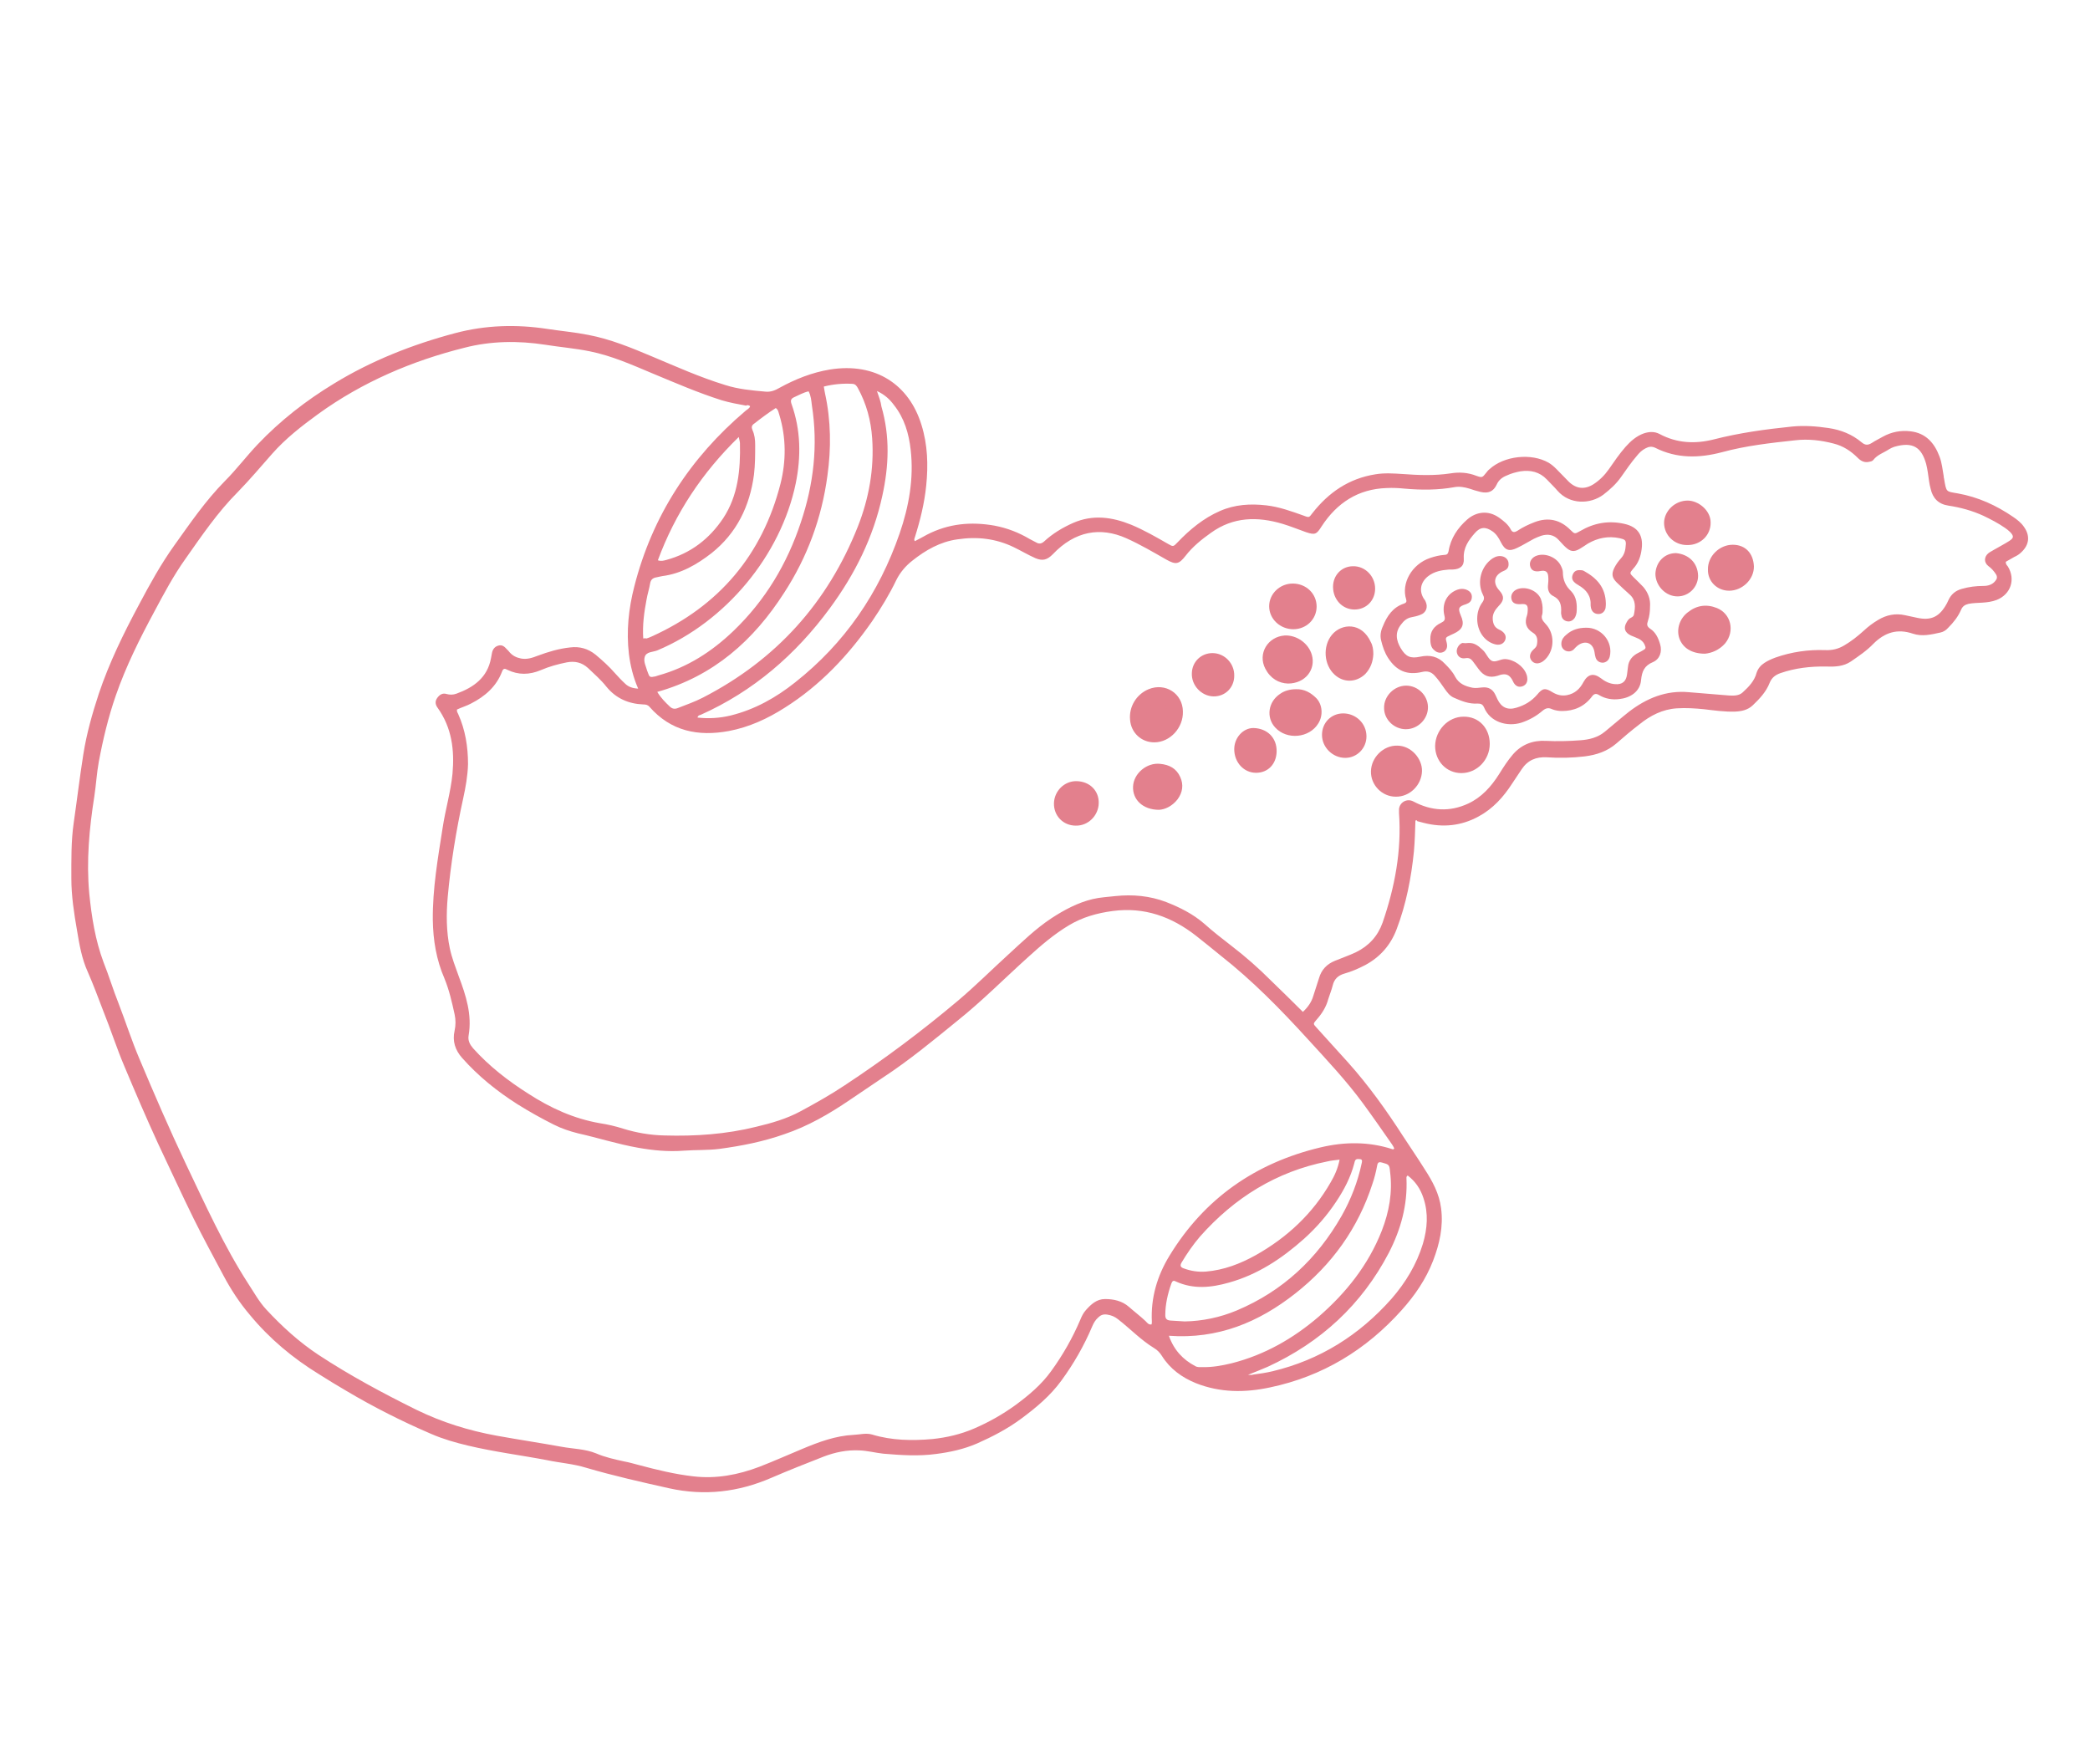 <?xml version="1.0" encoding="utf-8"?>
<!-- Generator: Adobe Illustrator 26.5.0, SVG Export Plug-In . SVG Version: 6.00 Build 0)  -->
<svg version="1.1" id="图层_1" xmlns="http://www.w3.org/2000/svg" xmlns:xlink="http://www.w3.org/1999/xlink" x="0px" y="0px"
	 viewBox="0 0 700.2 591" style="enable-background:new 0 0 700.2 591;" xml:space="preserve">
<style type="text/css">
	.st0{fill:#E3808D;}
</style>
<g id="背景_xA0_图像_1_">
</g>
<g>
	<path class="st0" d="M678,176.4c-0.9-1.3-2.2-2.3-3.5-3.2c-5.7-3.9-11.8-6.7-18.6-7.9c-4-0.7-3.8-0.3-4.6-5
		c-0.1-0.2-0.1-0.5-0.1-0.7c-0.4-2.2-0.6-4.5-1.4-6.6c-1.7-4.6-4.6-7.9-9.7-8.5c-3.3-0.4-6.4,0.2-9.3,1.8c-1.2,0.7-2.5,1.3-3.7,2.1
		c-1.3,0.8-2.2,0.8-3.4-0.2c-3.2-2.7-7-4.2-11.1-4.8c-4.1-0.6-8.1-0.9-12.2-0.5c-8.8,0.9-17.6,2.1-26.2,4.3
		c-6.3,1.6-12.4,1.3-18.2-1.8c-1.7-0.9-3.5-0.8-5.3-0.2c-2.5,0.9-4.4,2.6-6.1,4.5c-2.1,2.4-3.8,4.9-5.6,7.5c-1.4,2-3.1,3.7-5.1,5
		c-3,1.9-5.8,1.6-8.3-0.8c-1.4-1.4-2.8-2.9-4.2-4.3c-0.8-0.8-1.6-1.5-2.6-2.1c-5.8-3.3-14.9-2.3-19.8,2.2c-0.4,0.3-0.8,0.8-1.1,1.2
		c-1.3,1.6-1.3,1.7-3.3,1c-2.8-1.1-5.7-1.3-8.7-0.8c-5.3,0.8-10.7,0.6-16,0.2c-3.1-0.2-6.1-0.4-9.1,0.1c-8.9,1.4-15.7,6.1-21.1,13
		c-1.1,1.4-1,1.6-2.8,0.9c-4.2-1.5-8.3-3-12.7-3.5c-5.3-0.6-10.5-0.3-15.5,1.9c-5.5,2.4-10.1,6.2-14.2,10.5
		c-1.4,1.5-1.5,1.5-3.2,0.5c-4-2.3-8-4.6-12.3-6.4c-6.4-2.6-12.9-3.5-19.5-0.6c-3.6,1.6-6.9,3.6-9.7,6.2c-0.9,0.8-1.7,0.9-2.7,0.3
		c-0.7-0.4-1.4-0.7-2.1-1.1c-3.7-2.2-7.6-3.7-11.8-4.5c-7.9-1.4-15.4-0.7-22.6,3c-1.3,0.7-2.7,1.5-4.1,2.2c-0.4-0.6-0.1-0.9,0-1.3
		c1.8-5.7,3.2-11.4,3.8-17.3c0.7-6.9,0.5-13.7-1.6-20.4c-4.1-13.3-15.2-21-30.7-18.5c-6,1-11.5,3.2-16.8,6.1
		c-1.5,0.9-3.1,1.5-4.8,1.3c-4.5-0.4-9-0.8-13.4-2.2c-8.5-2.6-16.5-6.2-24.6-9.6c-6.9-2.9-13.9-5.8-21.3-7.2
		c-4.5-0.9-9.1-1.3-13.7-2c-10.4-1.6-20.7-1.3-30.9,1.4c-14.3,3.8-28,9.2-40.6,16.9c-9.4,5.7-18,12.4-25.6,20.4
		c-3.8,4-7.1,8.4-11,12.3c-6.5,6.6-11.6,14.1-16.9,21.5c-4.5,6.3-8.2,13-11.8,19.8c-5.2,9.7-10,19.5-13.5,29.9
		c-2.2,6.7-4.1,13.4-5.2,20.4c-1.2,7.6-2.1,15.2-3.2,22.8c-0.9,6.2-0.8,12.5-0.8,18.7c0,5.8,0.9,11.7,1.9,17.4
		c0.8,4.8,1.6,9.5,3.6,13.9c1.9,4.3,3.5,8.7,5.2,13.1c2.5,6.2,4.5,12.5,7.1,18.6c3.6,8.6,7.3,17.2,11.2,25.7
		c4,8.4,7.8,16.8,11.9,25.1c3.2,6.5,6.7,12.9,10.1,19.3c2.5,4.7,5.4,9.1,8.8,13.1c6.6,8,14.4,14.5,23.2,19.9c3,1.9,6.1,3.8,9.2,5.6
		c9.1,5.4,18.6,10.2,28.4,14.4c3.9,1.7,8.1,2.9,12.3,3.9c8.8,2.1,17.7,3.2,26.6,4.9c4.3,0.9,8.7,1.2,12.9,2.5
		c9.2,2.7,18.5,4.8,27.9,6.9c11.8,2.6,23.1,1.3,34.2-3.5c5.8-2.5,11.6-4.8,17.5-7.1c3.9-1.5,7.9-2.3,12-2.1c2.7,0.1,5.3,0.8,8,1.1
		c5.9,0.5,11.8,0.9,17.7,0.1c4.7-0.6,9.3-1.6,13.7-3.5c5.2-2.3,10.2-4.9,14.8-8.3c5-3.7,9.8-7.7,13.5-12.8
		c4.1-5.6,7.6-11.7,10.3-18.1c0.5-1.2,1.1-2.2,2-3c0.8-0.8,1.7-1.2,3-1c1.4,0.2,2.6,0.7,3.7,1.6c4.1,3.2,7.6,6.9,12,9.6
		c1.2,0.7,2,1.6,2.7,2.7c2.7,4.3,6.7,7.2,11.4,9.1c8.1,3.2,16.4,3.2,24.8,1.4c17.6-3.7,32.2-12.6,44.1-25.9
		c4.4-4.9,8.1-10.3,10.5-16.5c2.2-5.7,3.5-11.5,2.7-17.6c-0.6-4.9-2.9-9.1-5.5-13.1c-2.3-3.7-4.8-7.3-7.2-11
		c-5.6-8.7-11.6-17.1-18.5-24.8c-3.5-3.9-7-7.7-10.5-11.6c-1.2-1.3-1.2-1.3-0.1-2.6c1.8-2,3.3-4.3,4-7c0.5-1.6,1.1-3,1.5-4.6
		c0.5-2.1,1.8-3.3,3.8-3.9c2.5-0.7,4.8-1.7,7.1-2.9c5-2.7,8.5-6.7,10.5-12c3.2-8.4,4.9-17.2,5.8-26.1c0.3-3.4,0.4-6.8,0.5-10.3
		c0.4-0.1,0.5-0.2,0.6,0.2c0.8,0.2,1.5,0.4,2.3,0.6c6.3,1.6,12.5,1,18.3-2.2c4.8-2.6,8.3-6.5,11.2-11c1.1-1.6,2.1-3.2,3.2-4.8
		c2-3,4.8-4.2,8.4-4c4.2,0.3,8.5,0.2,12.7-0.3c4-0.5,7.6-1.7,10.7-4.4c2.5-2.2,5-4.3,7.6-6.3c3.7-3,7.8-5.1,12.6-5.4
		c3-0.2,6.1,0,9.1,0.3c3.4,0.4,6.9,0.9,10.3,0.8c2.2-0.1,4.3-0.5,6-2.1c2.3-2.2,4.5-4.5,5.7-7.6c0.7-1.7,1.9-2.6,3.6-3.2
		c4.9-1.7,10.1-2.3,15.3-2.2c2.9,0.1,5.8,0,8.3-1.7c2.6-1.8,5.3-3.6,7.5-5.9c3.8-3.8,8-5.2,13.3-3.4c3,1,6.1,0.3,9.2-0.4
		c1-0.2,1.9-0.8,2.6-1.6c1.8-1.8,3.3-3.7,4.3-6c0.5-1.2,1.3-1.7,2.5-2c1.5-0.3,3-0.3,4.5-0.4c1.7-0.1,3.3-0.3,4.9-0.9
		c4.8-1.9,6.4-6.9,3.8-11.2c-0.3-0.4-0.8-0.8-0.7-1.6c0.9-0.5,1.8-1,2.8-1.6c0.9-0.4,1.7-0.9,2.4-1.6
		C679.9,182.5,680.2,179.4,678,176.4z M299.5,135.7c3.5,4.4,5,9.6,5.6,15c1.1,9.6-0.6,19-3.7,28c-6.9,20-18.4,36.8-35,49.9
		c-6.4,5.1-13.5,9.1-21.6,11.1c-3.7,0.9-7.4,1.1-11.1,0.7c0.1-0.7,0.6-0.8,1-0.9c17.7-7.9,31.9-20.2,43.3-35.7
		c8.4-11.4,14.6-23.8,17.6-37.7c2.2-10,2.6-19.9-0.3-29.9c-0.2-1.6-0.8-3.2-1.5-5.2C296.4,132.2,298.1,133.8,299.5,135.7z
		 M285.7,128.6c0.9,0.1,1.3,0.7,1.7,1.4c2.9,5.3,4.4,10.9,4.8,16.9c0.7,10.2-1.1,20.1-4.8,29.5c-10.1,25.5-27.4,44.7-51.9,57.3
		c-2.7,1.4-5.6,2.4-8.4,3.5c-1,0.4-1.8,0.3-2.6-0.4c-1.6-1.5-3.1-3-4.3-5c18.9-5.3,32.3-17.3,42.5-33.2c7.8-12,12.6-25.1,14.5-39.2
		c1.3-9.2,1.2-18.5-0.8-27.6c-0.1-0.7-0.3-1.4-0.4-2.3C279.2,128.7,282.4,128.4,285.7,128.6z M266,133.1c1.6-0.7,3.1-1.6,4.9-2
		c0.8,1.5,0.9,3.1,1.1,4.7c2.1,13.4,0.6,26.4-3.7,39.2c-4.6,13.9-11.9,26.1-22.5,36.3c-7.3,7-15.5,12.3-25.3,15
		c-0.3,0.1-0.6,0.2-0.9,0.3c-1.9,0.4-2,0.3-2.6-1.4c0-0.1,0-0.2-0.1-0.2c-0.4-1.6-1.4-3.3-0.9-4.9c0.5-1.8,2.7-1.6,4.2-2.2
		c22.9-9.6,41.4-31.8,46.4-56c1.8-8.9,1.7-17.8-1.4-26.5C264.8,134.3,264.9,133.6,266,133.1z M252.7,141.9c2.3-1.8,4.7-3.6,7.2-5.2
		c0.9,0.6,0.9,1.5,1.2,2.3c2.3,7.6,2.3,15.4,0.4,23c-6.1,23.9-20.6,41-43.1,51.2c-0.6,0.3-1.2,0.5-1.8,0.7c-0.4-0.1-0.6-0.1-1.1,0
		c-0.3-4.5,0.3-8.8,1.1-13c0.3-1.8,0.9-3.6,1.2-5.4c0.2-1.3,0.9-1.9,2.2-2.1c0.6-0.1,1.2-0.3,1.9-0.4c6.3-0.8,11.6-3.9,16.5-7.7
		c8.4-6.7,12.8-15.7,14.2-26.3c0.4-3.3,0.4-6.7,0.4-10c0-1.7-0.2-3.4-0.9-4.9C251.7,143.1,251.8,142.5,252.7,141.9z M220.4,187.7
		c5.8-15.7,14.8-29.3,27.1-41.3c0.2,1,0.4,1.6,0.4,2.1c0.2,8.8-0.6,17.5-5.6,25.1c-4.6,6.9-10.9,11.8-19.1,14
		C222.4,187.8,221.5,188.1,220.4,187.7z M390.4,440.6c0-3.6,0.8-7.1,2-10.5c0.3-0.8,0.6-1.3,1.5-0.8c5.9,2.7,11.8,2.1,17.8,0.4
		c9.7-2.7,17.8-8.1,25.2-14.7c4.1-3.7,7.7-7.8,10.8-12.5c2.6-3.9,4.8-8.1,6-12.7c0.2-0.8,0.3-1.6,1.4-1.5c1.1,0,1.4,0.2,1.1,1.4
		c-1.3,6.2-3.6,12.1-6.7,17.6c-8.2,14.4-19.7,25.2-35.1,31.7c-5.7,2.4-11.7,3.6-17.5,3.7c-1.6-0.1-3.2-0.2-4.8-0.3
		C391,442.3,390.4,441.9,390.4,440.6z M395.9,422.9c1.8-3,3.8-5.9,6.1-8.6c11.5-13,25.6-21.8,42.7-25.2c1.2-0.3,2.5-0.4,4.1-0.6
		c-0.6,3-1.7,5.4-3,7.6c-6,10.5-14.6,18.5-25.1,24.4c-5.2,2.9-10.7,5-16.7,5.5c-2.6,0.2-5.1-0.2-7.5-1.1
		C395.4,424.5,395.3,423.9,395.9,422.9z M412.7,456.7c-3.3,0.8-6.6,1.4-9.9,1.3c-0.8,0-1.6,0.1-2.3-0.3c-4.2-2.2-7.2-5.4-8.9-10.2
		c16.4,1.2,30.1-4.5,42.4-14.2c12.2-9.6,21-21.8,25.8-36.7c0.7-2,1.2-4.1,1.6-6.2c0.2-1.1,0.7-1.2,1.7-0.9c2.2,0.6,2.4,0.7,2.6,3
		c0.9,6.9-0.3,13.5-2.8,19.9c-4.5,11.4-11.9,20.7-21.1,28.7C433.3,448.4,423.7,453.9,412.7,456.7z M471.2,394.8c0-0.3-0.1-0.6,0.4-1
		c2.6,2,4.3,4.5,5.3,7.6c1.7,5.1,1.3,10.2-0.2,15.3c-2.1,6.9-5.8,13-10.5,18.4c-10.8,12.2-24,20.5-39.9,24.3
		c-2.1,0.5-4.2,0.8-6.4,1.1c-0.5,0.2-0.9,0.1-1.8,0.1c2.5-1,4.5-1.8,6.6-2.7c17.8-8.2,31.5-20.8,40.6-38.2
		C469.3,411.9,471.6,403.7,471.2,394.8z M456.6,369.6c3.3,4.5,6.5,9.1,9.7,13.7c0.3,0.4,0.6,1,0.8,1.4c-0.2,0.4-0.4,0.4-0.6,0.3
		c-8-2.6-16.1-2.5-24.1-0.6c-21.8,5.2-38.9,17.1-50.6,36.3c-4.1,6.7-6.3,14.1-5.9,22.1c0,0.3,0,0.6-0.1,0.9c-1,0.2-1.5-0.6-2-1.1
		c-1.8-1.7-3.8-3.2-5.6-4.8c-2.3-2-5.1-2.6-8-2.6c-2.8,0-4.7,1.8-6.4,3.7c-0.9,1-1.4,2.1-1.9,3.3c-2.6,6.1-5.8,11.7-9.7,17.1
		c-3.3,4.6-7.6,8.2-12.1,11.5c-4.3,3.1-8.9,5.7-13.8,7.8c-4.4,1.9-9.1,3-13.9,3.5c-6.8,0.6-13.6,0.5-20.2-1.5c-2-0.6-4.1,0-6.2,0.1
		c-6.1,0.3-11.7,2.4-17.2,4.7c-4.8,2-9.5,4.1-14.4,6c-7.1,2.7-14.5,4.1-22.1,3.2c-6.2-0.7-12.3-2.2-18.3-3.8
		c-1.6-0.4-3.2-0.9-4.9-1.2c-3.2-0.7-6.4-1.4-9.4-2.7c-3.7-1.5-7.7-1.5-11.5-2.2c-7.2-1.3-14.5-2.4-21.7-3.7
		c-9.4-1.7-18.4-4.5-27-8.7c-11.3-5.6-22.3-11.5-32.8-18.4c-6.5-4.3-12.2-9.5-17.5-15.2c-2.4-2.6-4.1-5.7-6-8.6
		C75,417.4,68.8,403.6,62.3,390c-5.5-11.6-10.6-23.4-15.6-35.3c-2.6-6.1-4.6-12.4-7-18.6c-1.8-4.5-3.2-9.2-5-13.7
		c-2.8-7.5-4-15.2-4.8-23.1c-1-10.9,0-21.7,1.7-32.5c0.6-3.9,0.8-7.8,1.5-11.6c1.4-7.5,3.2-15,5.7-22.2c3.4-9.8,8-19,12.9-28.1
		c3.2-6,6.4-12,10.3-17.5c5.5-7.8,10.9-15.8,17.7-22.6c4-4.1,7.7-8.5,11.5-12.8c4.5-5.1,9.9-9.3,15.4-13.3
		c14.8-10.7,31.4-17.8,49-22.2c8.9-2.3,18-2.4,27.1-1c5,0.8,10,1.2,14.9,2.2c7.4,1.5,14.1,4.5,21,7.4c7.7,3.2,15.3,6.5,23.2,9
		c2.7,0.8,5.4,1.3,8.2,1.8c0.1-0.2,0.8-0.3,1.3,0.2c-0.2,0.8-1.1,1.1-1.6,1.6c-18.5,15.7-31.2,35.2-37.2,58.8
		c-1.9,7.4-2.7,14.9-1.8,22.6c0.5,3.9,1.4,7.7,3.1,11.6c-1.9-0.1-3.3-0.6-4.4-1.7c-1.2-1.1-2.3-2.3-3.3-3.4c-2-2.3-4.2-4.3-6.6-6.3
		c-2.5-2-5.3-2.8-8.5-2.4c-3.8,0.4-7.4,1.5-10.9,2.8c-1.8,0.7-3.6,1.3-5.6,0.9c-1.5-0.3-2.7-0.9-3.7-2c-0.3-0.4-0.6-0.7-1-1.1
		c-0.8-0.9-1.6-1.6-2.9-1.2c-1.3,0.4-1.9,1.4-2.1,2.6c-0.1,0.5-0.2,1.1-0.3,1.6c-1.2,6.5-5.8,9.8-11.6,11.9
		c-1.1,0.4-2.2,0.4-3.3,0.1c-1.3-0.4-2.3,0.2-3.1,1.3c-0.8,1.1-0.7,2.2,0.1,3.3c4.8,6.7,5.7,14.2,5,22.1c-0.6,6.1-2.4,12.1-3.3,18.1
		c-1.6,10.2-3.4,20.5-3.3,30.9c0.1,6.8,1.2,13.4,3.9,19.6c1.6,3.9,2.5,7.9,3.4,12c0.4,1.8,0.4,3.7,0,5.5c-0.8,3.5,0.2,6.5,2.5,9.1
		c5.4,6.1,11.6,11.1,18.5,15.5c4,2.5,8.1,4.8,12.3,6.9c2.6,1.3,5.3,2.2,8.1,2.9c6.7,1.5,13.2,3.6,20,4.8c5,0.9,10.1,1.4,15.3,1
		c4-0.3,8-0.1,12-0.6c7.4-1,14.6-2.4,21.7-4.9c8-2.7,15.1-6.8,22-11.5c3.7-2.5,7.4-5,11.1-7.5c8.7-5.7,16.7-12.3,24.8-18.9
		c8.4-6.7,15.9-14.3,23.9-21.5c4.3-3.9,8.6-7.6,13.6-10.6c4.5-2.7,9.4-4.1,14.7-4.8c10.6-1.4,19.7,1.9,27.9,8.3
		c2.8,2.2,5.5,4.4,8.2,6.6c10.7,8.4,20.2,18.1,29.4,28.2C444.6,355.2,451,362,456.6,369.6z M673.2,181.2c-1.7,1.1-3.5,2-5.2,3
		c-0.6,0.4-1.3,0.7-1.8,1.1c-1.5,1.2-1.6,3.1-0.1,4.3c1.1,0.8,1.9,1.7,2.6,2.8c0.5,0.8,0.4,1.5-0.2,2.2c-1,1.3-2.5,1.7-4,1.7
		c-2.5,0-4.9,0.3-7.3,1c-2.1,0.6-3.5,1.8-4.4,3.7c-0.3,0.7-0.7,1.5-1.1,2.1c-2.3,3.7-5,4.8-9.3,3.9c-1.4-0.3-2.8-0.6-4.2-0.9
		c-3.2-0.7-6.2-0.1-9,1.6c-1.7,1-3.3,2.2-4.8,3.6c-2,1.8-4.1,3.5-6.5,4.9c-2,1.2-4,1.7-6.4,1.6c-5.7-0.2-11.3,0.6-16.7,2.5
		c-1.3,0.5-2.5,1-3.7,1.8s-2.1,1.8-2.6,3.3c-0.7,2.7-2.6,4.7-4.7,6.6c-1.2,1.1-2.9,1.1-4.6,1c-4.5-0.4-8.9-0.7-13.4-1.1
		c-7.6-0.7-14.1,2-20,6.5c-2.8,2.2-5.4,4.5-8.1,6.7c-2.4,2-5.3,2.7-8.2,2.9c-3.9,0.3-7.8,0.4-11.7,0.2c-4.3-0.2-8,1.2-10.9,4.5
		c-1.8,2.1-3.2,4.3-4.7,6.7c-2.6,4.1-5.8,7.7-10.3,9.8c-6.2,2.9-12.4,2.5-18.4-0.7c-2.1-1.1-4.5,0.2-4.8,2.5c0,0.5,0,1,0,1.4
		c0.9,12.6-1.4,24.8-5.5,36.7c-1.6,4.5-4.6,7.8-8.9,9.9c-2.3,1.1-4.7,1.9-7.1,2.9c-2.7,1.1-4.5,3-5.3,5.8c-0.6,2-1.3,3.9-1.9,5.9
		c-0.6,2.1-1.8,3.8-3.5,5.4c-3.6-3.6-7.1-7-10.6-10.4c-4.2-4.2-8.6-8.1-13.3-11.7c-3.1-2.4-6.2-4.8-9.1-7.4
		c-3.8-3.3-8.2-5.5-12.8-7.3c-5.5-2.1-11.2-2.6-17-2c-2.5,0.3-5.1,0.4-7.6,1c-5,1.2-9.5,3.6-13.8,6.4c-5.3,3.5-9.8,7.9-14.5,12.2
		c-5.6,5.1-11,10.5-16.8,15.4c-12.1,10.2-24.8,19.7-38,28.4c-4.8,3.2-9.8,6-14.8,8.7c-4.6,2.5-9.8,4-14.9,5.2
		c-10.1,2.5-20.3,3.2-30.7,2.9c-4.7-0.1-9.4-0.9-13.9-2.3c-2.5-0.8-5.1-1.4-7.7-1.8c-8.7-1.5-16.6-5.1-24-9.9
		c-6.8-4.3-13.1-9.2-18.5-15.2c-1.1-1.3-1.8-2.6-1.5-4.3c1.2-7-0.9-13.4-3.3-19.8c-1.1-3.1-2.3-6.1-3-9.4
		c-1.2-5.7-1.2-11.5-0.7-17.2c1-11.1,2.8-22.2,5.2-33.1c0.8-3.7,1.5-7.5,1.6-11.4c0-5.8-0.9-11.5-3.3-16.8c-0.2-0.4-0.5-0.8-0.4-1.5
		c1.5-0.7,3.2-1.2,4.7-2c4.7-2.4,8.5-5.7,10.4-10.7c0.4-1.1,0.9-1.1,1.8-0.6c3.7,1.8,7.4,1.7,11.2,0.1c2.8-1.2,5.7-2,8.7-2.6
		c2.7-0.5,5,0,7.1,1.9c2.1,2,4.4,4,6.2,6.3c3.2,3.9,7.4,5.7,12.3,5.9c0.8,0,1.5,0.1,2.1,0.8c7.2,8.2,16.3,10,26.6,8.1
		c6.8-1.3,12.9-4.1,18.7-7.8c11.9-7.5,21.3-17.5,29.3-29c3-4.4,5.8-9,8.1-13.8c1.3-2.6,3.2-4.8,5.4-6.5c4.4-3.5,9.3-6.3,15-7.1
		c6.6-1,12.9-0.3,18.9,2.6c2.5,1.2,4.8,2.6,7.3,3.7c2.4,1,3.9,0.6,5.8-1.3c7.5-7.9,16-9.2,24.6-5.4c4.7,2.1,9.1,4.7,13.5,7.2
		c3.2,1.8,4.2,1.5,6.4-1.3c2.4-3.1,5.4-5.5,8.5-7.7c7.5-5.4,15.6-5.5,24-3c2.7,0.8,5.3,1.9,7.9,2.8c3,1,3.5,0.7,5.2-2
		c5.1-7.8,12.2-12.5,21.8-12.8c2-0.1,4,0,6,0.2c5.6,0.5,11.2,0.5,16.7-0.5c1.7-0.3,3.3,0,5,0.5c1.2,0.4,2.4,0.8,3.7,1.1
		c2.6,0.6,4.3-0.1,5.4-2.4c0.7-1.6,1.9-2.5,3.4-3.1c1.5-0.7,3-1.1,4.6-1.4c3.4-0.5,6.4,0.2,8.8,2.7c1.2,1.3,2.5,2.5,3.6,3.8
		c4.1,4.7,11,4.6,15.4,1.3c2.2-1.7,4.3-3.6,5.9-5.9c1.7-2.4,3.4-4.9,5.3-7.1c0.8-1,1.7-1.9,2.9-2.5c1.1-0.6,2.1-0.7,3.2-0.2
		c7.3,3.7,14.8,3.5,22.4,1.5c8.1-2.2,16.3-3.1,24.6-4c4.3-0.5,8.6,0,12.8,1.1c3.2,0.8,5.8,2.5,8.1,4.8c1.1,1.1,2.3,1.7,3.9,1.3
		c0.5-0.1,1-0.2,1.3-0.6c1.4-1.8,3.5-2.4,5.3-3.6c0.5-0.3,1.1-0.6,1.7-0.8c6.5-1.9,9.2,0.4,10.7,5.7c0.5,1.9,0.7,3.9,1,5.9
		c0.1,0.8,0.3,1.6,0.5,2.4c0.7,3.2,2.6,5.2,6,5.7c4,0.6,8,1.7,11.7,3.4c2.5,1.2,5,2.5,7.3,4.1c0.6,0.4,1.2,0.9,1.7,1.4
		C674.7,179.6,674.7,180.2,673.2,181.2z"/>
	<path class="st0" d="M499.1,249.2c0,5.4-4.3,9.8-9.5,9.8c-5,0-8.8-4-8.8-9.1c0.1-5.3,4.4-9.8,9.5-9.8
		C495.4,240,499.1,243.9,499.1,249.2z"/>
	<path class="st0" d="M386.7,248.7c-4.3,0-7.8-3.2-8.1-7.6c-0.4-4.3,2.1-8.5,6.2-10.2c5.6-2.3,11.4,1.4,11.5,7.4
		C396.5,243.8,392,248.7,386.7,248.7z"/>
	<path class="st0" d="M468.1,249.8c4.7,0,8.4,4.4,8.3,8.5c-0.1,4.7-4.1,8.7-8.8,8.6c-4.6,0-8.4-3.9-8.3-8.5
		C459.4,253.7,463.5,249.7,468.1,249.8z"/>
	<path class="st0" d="M460.1,219.1c-0.1,2.5-0.9,4.8-2.7,6.7c-3,2.9-7.3,3-10.3,0.2c-3.6-3.3-4-9.5-0.9-13.3
		c3.2-3.9,10-4.4,13.1,2.5C459.9,216.3,460.1,217.7,460.1,219.1z"/>
	<path class="st0" d="M571.2,219c-4.5,0-7.5-2-8.6-5.2c-1-3,0.1-6.6,2.9-8.7c2.9-2.3,6.2-2.8,9.7-1.4c4.7,1.9,6.1,7.7,2.8,11.8
		C576,217.8,573.4,218.8,571.2,219z"/>
	<path class="st0" d="M434.2,230.9c2.7-0.1,4.9,1.1,6.8,3c2.1,2.2,2.3,5.8,0.7,8.4c-3,5-10.6,5.7-14.5,1.4
		c-3.1-3.4-2.3-8.6,1.6-11.2C430.3,231.4,432.2,230.9,434.2,230.9z"/>
	<path class="st0" d="M431.5,229c-3.1-0.1-5.9-1.7-7.6-5c-2.6-5,0.8-10.7,6.5-11.1c4-0.2,8,2.6,9.1,6.5
		C440.9,224.3,437.3,229,431.5,229z"/>
	<path class="st0" d="M388.3,271.3c-5.4,0-8.9-3.4-8.7-7.8s4.6-8.1,9.1-7.6c3,0.3,5.4,1.5,6.7,4.4c1.2,2.6,0.8,5.2-0.9,7.5
		C392.7,270.1,390.3,271.2,388.3,271.3z"/>
	<path class="st0" d="M441.1,203.2c0,4.2-3.4,7.6-7.8,7.6c-4.4,0-8.1-3.4-8.1-7.7c0-4.2,3.6-7.6,7.9-7.6
		C437.6,195.5,441.1,198.9,441.1,203.2z"/>
	<path class="st0" d="M580.5,182.5c4.3,0,6.9,2.9,7.1,7.2c0.1,4.4-3.9,8.2-8.3,8.2c-4,0-7.2-3.1-7.1-7.1
		C572.1,186.4,576,182.5,580.5,182.5z"/>
	<path class="st0" d="M565.2,182.6c-4.3,0-7.7-3.3-7.7-7.5c0.1-4,3.7-7.4,7.9-7.4c3.6,0,7.7,3.3,7.7,7.3
		C573.2,179.3,569.7,182.7,565.2,182.6z"/>
	<path class="st0" d="M360.7,261.7c4.4,0.1,7.5,3.2,7.4,7.4c-0.1,4.1-3.5,7.6-7.7,7.5c-4.2,0-7.4-3.3-7.3-7.5
		C353.2,265,356.6,261.6,360.7,261.7z"/>
	<path class="st0" d="M450,239c4.2,0,7.8,3.3,7.8,7.7c0,4-3.2,7.2-7.1,7.2c-4.2,0-7.8-3.5-7.8-7.7C442.9,242.1,446,239,450,239z"/>
	<path class="st0" d="M471.1,229.7c3.9,0,7.2,3.2,7.3,7.1c0.1,4-3.3,7.5-7.4,7.5c-3.9,0-7.3-3.2-7.3-7.1
		C463.6,233.2,467.1,229.7,471.1,229.7z"/>
	<path class="st0" d="M420.8,258.9c-4.1,0-7.3-3.5-7.3-7.9c0-3.9,3-7.1,6.4-7.1c4.7,0.1,7.9,3.3,7.8,7.9
		C427.6,256,424.8,258.9,420.8,258.9z"/>
	<path class="st0" d="M406.2,218.8c4.1,0,7.4,3.5,7.3,7.6c0,4-3.1,7-7,6.9c-4-0.1-7.4-3.7-7.2-7.8
		C399.4,221.7,402.4,218.8,406.2,218.8z"/>
	<path class="st0" d="M460.7,197.2c0,4-3,7-6.9,7c-4.1,0-7.2-3.4-7.2-7.6c0-3.9,2.9-6.9,6.7-6.9C457.3,189.6,460.7,193,460.7,197.2z
		"/>
	<path class="st0" d="M561.5,185.3c4.3,0.4,7.3,3.3,7.4,7.6c0,3.8-3.1,6.9-6.9,6.9c-4,0-7.4-3.6-7.4-7.6
		C554.8,188.2,557.7,185.3,561.5,185.3z"/>
	<path class="st0" d="M556.2,215.9c-0.6-2.1-1.5-4.1-3.4-5.3c-1.1-0.8-1.1-1.4-0.7-2.6c0.5-1.5,0.7-3.1,0.7-4.8
		c0.2-2.5-0.7-4.7-2.2-6.5c-1.1-1.2-2.3-2.3-3.4-3.4c-1.2-1.2-1.3-1.3-0.1-2.7c1.8-1.9,2.6-4.2,2.9-6.7c0.6-4.6-1.3-7.4-5.8-8.4
		c-5.3-1.2-10.2-0.3-14.8,2.4c-1.8,1-1.8,1.1-3.3-0.4c-3.4-3.4-7.4-4.3-11.9-2.6c-2.1,0.8-4,1.7-5.8,2.9c-1,0.6-1.7,0.7-2.3-0.5
		c-0.9-1.7-2.4-2.8-3.9-3.9c-3.7-2.6-7.7-1.9-10.6,0.6c-3.2,2.8-5.6,6.3-6.3,10.7c-0.2,0.9-0.6,1.2-1.4,1.2c-1.6,0.1-3.2,0.5-4.7,1
		c-6.3,2.1-9.8,8.6-8.1,13.9c0.2,0.7,0.1,1.1-0.7,1.4c-3.7,1.2-5.7,4.1-7.1,7.6c-0.7,1.5-1,3.1-0.6,4.7c0.5,2.1,1.2,4.2,2.4,6
		c2.8,4.3,6.4,5.8,11.4,4.6c1.7-0.4,3,0,4.1,1.2c1.3,1.4,2.4,3,3.5,4.6c0.8,1.1,1.6,2.2,2.9,2.8c2.5,1.1,5.1,2.2,8,2
		c1.1,0,1.7,0.2,2.2,1.3c2,4.9,7.7,6.6,12.5,5.1c2.7-0.9,5-2.2,7.1-4c1.1-0.9,2-1.1,3.2-0.5c1,0.4,2.2,0.6,3.3,0.6
		c4.1,0,7.5-1.5,10-4.8c0.7-1,1.4-1.2,2.5-0.5c2,1.2,4.4,1.6,6.7,1.3c3.7-0.4,7-2.5,7.3-6.4c0.3-2.9,1.1-4.8,4-6
		C556.1,220.8,556.9,218.3,556.2,215.9z M550.2,218c-0.4,0.2-0.8,0.5-1.3,0.7c-2,1-3.3,2.5-3.5,4.8c-0.1,0.8-0.2,1.6-0.3,2.4
		c-0.3,2.4-1.6,3.5-4,3.3c-1.8-0.1-3.4-0.9-4.8-2c-2.4-1.8-4.3-1.4-5.8,1.3c-1.2,2.3-2.9,3.9-5.6,4.4c-1.8,0.3-3.3-0.1-4.8-1
		c-2.4-1.5-3.3-1.4-5.1,0.8c-1.9,2.2-4.2,3.6-7,4.4c-2.9,0.9-5-0.1-6.3-2.8c-0.2-0.5-0.5-1-0.7-1.5c-0.9-1.9-2.3-2.7-4.4-2.5
		c-1.1,0.1-2.2,0.3-3.3,0.1c-2.4-0.5-4.5-1.3-5.8-3.7c-0.8-1.6-2.1-3-3.4-4.3c-2.3-2.5-5.1-3.1-8.3-2.4c-3.3,0.7-4.8,0-6.5-2.8
		c-1.6-2.7-2-5.4,0.1-8c0.9-1.2,1.9-2.1,3.4-2.4c1-0.2,2-0.4,3-0.8c2-0.7,2.7-2.6,1.8-4.5c-0.1-0.3-0.3-0.6-0.5-0.8
		c-1.8-2.7-1.2-5.7,1.4-7.7c2.1-1.6,4.5-2,7-2.2c0.4,0,0.8,0,1.2,0c2.5-0.1,3.9-1.2,3.7-3.7c-0.2-3.6,1.6-6.1,3.7-8.5
		c1.8-2.1,3.6-2.2,5.9-0.6c1.3,0.9,2.1,2.2,2.8,3.6c1.4,2.8,2.8,3.3,5.6,1.9c1.9-0.9,3.6-2,5.5-3c0.8-0.4,1.6-0.7,2.4-1
		c2.2-0.7,4.3-0.4,5.9,1.4c0.8,0.8,1.5,1.7,2.3,2.4c1.6,1.5,2.8,1.7,4.7,0.6c1-0.6,1.9-1.2,2.8-1.8c3.3-1.9,6.8-2.6,10.6-1.8
		c1.8,0.4,2.1,0.7,2.1,1.9c-0.1,2.1-0.5,3.6-1.6,4.8c-0.9,1-1.7,2.1-2.3,3.3c-1,2.1-0.7,3.3,0.9,4.9c1.4,1.3,2.8,2.7,4.2,3.9
		c2.2,1.9,2,4.3,1.5,6.8c-0.1,0.5-0.5,0.8-0.9,1c-0.7,0.3-1.1,0.8-1.5,1.5c-1.2,2-0.7,3.5,1.4,4.5c0.9,0.4,1.8,0.7,2.6,1.1
		c0.8,0.4,1.5,1,1.9,1.8C551.5,217.1,551.5,217.3,550.2,218z"/>
	<path class="st0" d="M494.1,248.9c0,2.6-2.1,5-4.5,5c-2.1,0-3.6-1.7-3.6-4c0-2.5,2-4.8,4.3-4.9C492.3,245,494.1,246.8,494.1,248.9z
		"/>
	<path class="st0" d="M391.2,238.7c0,2.5-1.8,4.6-3.9,4.8c-1.9,0.2-3.3-0.8-3.5-2.7c-0.2-2.1,0.6-3.7,2.4-4.8
		c1.1-0.7,2.2-0.9,3.4-0.3C390.7,236.3,391.3,237.4,391.2,238.7z"/>
	<path class="st0" d="M467.6,261.7c-1.8,0-3.1-1.4-3.1-3.2c0-2,1.7-3.7,3.7-3.6c1.9,0,3.1,1.3,3.1,3.2
		C471.2,260.2,469.6,261.8,467.6,261.7z"/>
	<path class="st0" d="M454.9,218.9c0,2.2-1.2,3.8-2.7,3.9c-1.6,0.1-3-1.7-3.1-3.9c0-2.2,1.3-4.1,2.9-4
		C453.7,214.9,454.9,216.7,454.9,218.9z"/>
	<path class="st0" d="M570.8,213.8c-1.8,0-3-0.6-3.4-1.7c-0.4-1,0.2-2.4,1.4-3.2c0.5-0.4,1.1-0.6,1.7-0.8c1.8-0.5,3.5,0.3,4,1.6
		c0.5,1.3-0.5,3-2.2,3.8C571.8,213.7,571.2,213.8,570.8,213.8z"/>
	<path class="st0" d="M434.1,235.9c0.4,0.1,1,0.2,1.5,0.3c1.1,0.3,1.8,1,1.9,2.2c0.1,1.2-0.6,1.9-1.5,2.5c-1.2,0.7-2.4,0.8-3.7,0.3
		c-1-0.4-1.8-1-1.9-2.2c-0.1-1.2,0.6-1.9,1.5-2.5C432.5,236.2,433.3,236,434.1,235.9z"/>
	<path class="st0" d="M432,223.9c-2,0-3.9-1.6-3.9-3.4c0-1.4,1.1-2.4,2.7-2.4c2,0,3.9,1.6,3.9,3.4C434.6,223,433.6,223.9,432,223.9z
		"/>
	<path class="st0" d="M388.1,260.9c1.5,0,2.7,1,2.7,2.4c0,1.5-1.4,2.8-3.2,2.8c-1.7,0-2.8-0.8-2.8-2.2
		C384.7,262.4,386.2,261,388.1,260.9z"/>
	<path class="st0" d="M433.3,205.7c-1.7,0-2.9-0.9-2.9-2.4c-0.1-1.5,1.1-2.6,2.7-2.6c1.6,0,2.9,1,3,2.4
		C436.1,204.5,434.9,205.7,433.3,205.7z"/>
	<path class="st0" d="M579.3,192.8c-1.3,0-2.1-0.7-2.1-2c0-1.6,1.6-3.2,3.2-3.3c1.2,0,2.1,0.8,2.1,2
		C582.5,191.2,581,192.7,579.3,192.8z"/>
	<path class="st0" d="M565.5,172.9c1.6,0,2.7,1,2.6,2.4c0,1.3-1.3,2.4-2.8,2.4s-2.6-1.1-2.6-2.5
		C562.8,173.8,563.9,172.9,565.5,172.9z"/>
	<path class="st0" d="M360.5,271.5c-1.2,0-2.3-1-2.3-2.2c0-1.3,1.3-2.6,2.6-2.6c1.1,0,2.1,1,2.1,2.1
		C363,270.2,361.9,271.5,360.5,271.5z"/>
	<path class="st0" d="M452.8,246.6c0,1.2-1,2.1-2.2,2.1c-1.4,0-2.6-1.2-2.6-2.6c0-1.2,0.9-2.1,2.1-2.1
		C451.5,244,452.8,245.3,452.8,246.6z"/>
	<path class="st0" d="M473.4,236.9c0,1.2-1.2,2.2-2.4,2.2s-2.2-0.9-2.2-2.1s1.1-2.2,2.4-2.2C472.4,234.9,473.4,235.8,473.4,236.9z"
		/>
	<path class="st0" d="M422.6,251.7c0,1.2-0.8,2.1-1.8,2.1c-1.2,0-2.4-1.4-2.4-2.8c0-1.1,0.9-2,1.9-2
		C421.6,249.1,422.6,250.4,422.6,251.7z"/>
	<path class="st0" d="M408.4,226.2c0.1,1.2-0.5,1.9-1.6,1.9c-1.2,0.1-2.3-0.9-2.4-2.2c-0.1-1.2,0.7-2.1,1.7-2.1
		C407.4,223.9,408.4,224.9,408.4,226.2z"/>
	<path class="st0" d="M455.6,197.2c0,1-0.8,2-1.7,2c-1.2,0.1-2.4-1.3-2.3-2.6c0.1-1,0.9-1.9,1.8-1.9
		C454.5,194.7,455.6,195.9,455.6,197.2z"/>
	<path class="st0" d="M563.8,192.7c0,1.1-0.6,1.9-1.6,1.9c-1.2,0.1-2.2-0.9-2.3-2.2c-0.1-1.2,0.7-2,1.8-2.1
		C562.7,190.3,563.8,191.5,563.8,192.7z"/>
	<path class="st0" d="M494.9,207.3c0-2.1,0.6-4,1.8-5.6c0.6-0.9,0.6-1.6,0.1-2.5c-2.1-4.2-0.6-9.5,3.2-12.1c1.1-0.7,2.2-1,3.4-0.7
		s2,1.3,2,2.4c0.1,1.2-0.4,2-1.7,2.5c-3.1,1.3-3.7,4-1.4,6.5c1.7,1.9,1.7,3.3-0.2,5.2c-1.2,1.3-2.1,2.6-2,4.4
		c0.1,1.6,0.6,2.8,2.1,3.5c0.2,0.1,0.4,0.2,0.6,0.3c1.5,0.9,2,2.1,1.4,3.4c-0.6,1.2-1.9,1.7-3.5,1.2
		C497.2,214.8,494.9,211.3,494.9,207.3z"/>
	<path class="st0" d="M516.8,204.6c0,0.4,0,0.8-0.1,1.2c-0.5,1.3,0.1,2.1,1,3.1c3.2,3.2,3.2,8.7,0.1,11.9c-0.5,0.5-1.1,1-1.7,1.2
		c-1.2,0.5-2.3,0.2-3-0.7c-0.7-0.9-0.7-2,0.1-3.1c0.6-0.8,1.5-1.2,1.7-2.2c0.3-1.6,0.2-3.1-1.3-4c-2.4-1.5-2.9-3.4-2-5.9
		c0.1-0.4,0.2-0.8,0.2-1.2c0.2-2.2-0.3-2.7-2.4-2.5c-1.7,0.1-2.7-0.4-3-1.6c-0.4-1.4,0.4-2.8,1.9-3.4c2.8-1.1,6.7,0.4,7.9,3.2
		C516.6,201.7,516.9,203.1,516.8,204.6z"/>
	<path class="st0" d="M523,205.3c0.2-2.8-0.4-4.5-2.6-5.6c-1.3-0.6-1.9-1.9-1.8-3.4c0.1-1,0.2-2.1,0.1-3.1c-0.1-1.7-0.9-2.2-2.6-1.9
		c-2,0.4-3.2-0.2-3.5-1.8c-0.3-1.4,0.7-2.9,2.4-3.4c2.9-0.9,6.7,0.7,8,3.6c0.3,0.6,0.6,1.4,0.6,2c0,2.6,0.9,4.6,2.8,6.4
		c1.8,1.9,2,4.4,1.8,7c-0.1,0.7-0.3,1.4-0.7,2c-0.7,0.9-1.6,1.3-2.7,1c-1-0.3-1.6-1-1.7-2.1C523,205.8,523,205.3,523,205.3z"/>
	<path class="st0" d="M492,215.4c2.1-0.1,3.4,1.1,4.8,2.4c1.2,1.1,1.7,2.9,3,3.6c1.3,0.6,2.8-0.6,4.4-0.6c2.9,0.1,6.2,2.3,7.2,5.1
		c0.2,0.5,0.3,1.1,0.3,1.6c0,1.1-0.5,2-1.6,2.4s-2.1,0.1-2.8-0.9c-0.3-0.4-0.4-0.8-0.7-1.3c-1-1.7-2.1-2.1-4-1.6
		c-0.3,0.1-0.6,0.2-0.9,0.3c-2.7,0.8-4.6,0.1-6.3-2.2c-0.7-0.9-1.3-1.8-2-2.7c-0.6-0.8-1.3-1.2-2.4-1c-1.5,0.3-2.6-0.5-2.9-1.8
		c-0.3-1.2,0.5-2.8,1.8-3.3C490.5,215.5,491.3,215.5,492,215.4z"/>
	<path class="st0" d="M479.2,214.2c-0.1-2.6,1.2-4.4,3.5-5.5c1.2-0.6,1.6-1,1.2-2.5c-0.9-3.8,0.7-7.1,4-8.5c1.2-0.5,2.5-0.6,3.7,0
		c1,0.5,1.6,1.3,1.5,2.5s-0.8,1.8-1.9,2.2c-2.6,0.8-2.8,1.4-1.8,3.8c1.3,2.9,0.7,4.6-2.2,6c-0.4,0.2-0.9,0.4-1.3,0.6
		c-1.7,0.8-1.7,0.8-1.2,2.6c0.3,1.3,0,2.3-0.9,2.9c-1,0.6-2.3,0.5-3.3-0.5C479.6,217.1,479.2,216,479.2,214.2z"/>
	<path class="st0" d="M531.4,210.3c5.1-0.1,9.1,4.7,7.9,9.7c-0.3,1.1-1,1.8-2.1,2c-1.2,0.1-2.2-0.5-2.6-1.6
		c-0.2-0.6-0.3-1.2-0.4-1.9c-0.5-3.2-3.2-4.2-5.8-2.1c-0.4,0.3-0.8,0.8-1.2,1.2c-0.8,0.7-1.8,0.8-2.7,0.4c-1-0.5-1.5-1.4-1.4-2.6
		s0.8-2.1,1.7-2.8C526.6,211,528.8,210.3,531.4,210.3z"/>
	<path class="st0" d="M538,202.2c0,0.2,0,0.9-0.1,1.5c-0.3,1.3-1.3,2.1-2.6,2c-1.2-0.1-2-0.8-2.3-2.1c0-0.2-0.1-0.5-0.1-0.7
		c0.2-3.2-1.4-5.3-4-6.8c-0.5-0.3-1-0.6-1.4-1c-0.8-0.7-1-1.6-0.6-2.6s1.1-1.5,2.2-1.5c0.6,0,1.1,0,1.6,0.3
		C535,193.7,537.9,196.8,538,202.2z"/>
</g>
</svg>
